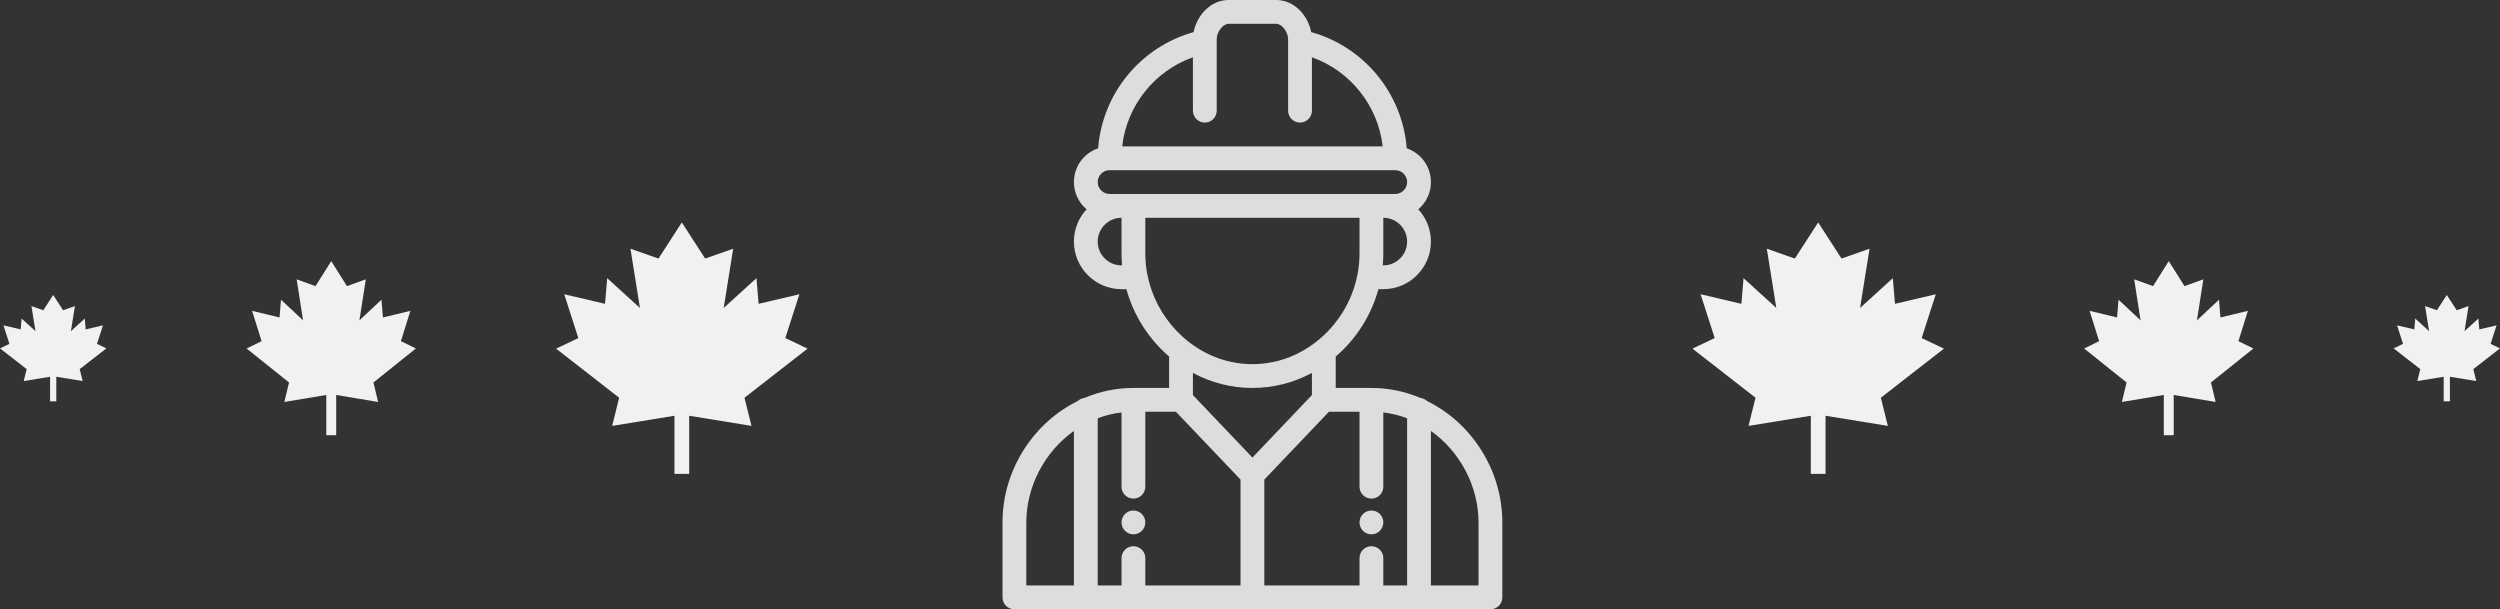 <svg xmlns="http://www.w3.org/2000/svg" width="517" height="126" viewBox="0 0 517 126" fill="none"><rect x="0" y="0" width="517" height="126" fill="#333333" stroke="none"/><path d="M283.609 105.574C282.251 105.574 281.148 106.677 281.148 108.035C281.148 109.394 282.251 110.496 283.609 110.496C284.968 110.496 286.07 109.394 286.07 108.035C286.07 106.677 284.968 105.574 283.609 105.574Z" fill="#DCDDDD"></path><path d="M234.391 105.574C233.032 105.574 231.93 106.677 231.93 108.035C231.93 109.394 233.032 110.496 234.391 110.496C235.749 110.496 236.852 109.394 236.852 108.035C236.852 106.677 235.749 105.574 234.391 105.574Z" fill="#DCDDDD"></path><path d="M306.163 92.829C303.392 88.541 299.586 85.134 295.126 82.934C294.75 82.584 294.266 82.35 293.729 82.291C290.503 80.921 287.103 80.227 283.609 80.227H276.227V73.734C280.499 70.068 283.57 65.213 285.06 59.801H286.07C291.498 59.801 295.914 55.385 295.914 49.957C295.914 47.385 294.921 45.041 293.3 43.285C293.455 43.154 293.606 43.017 293.751 42.872C295.146 41.477 295.914 39.624 295.914 37.652C295.914 34.413 293.816 31.656 290.908 30.664C290.038 19.348 282.096 9.677 271.161 6.646C270.513 3.262 267.72 0 263.922 0H254.078C250.28 0 247.487 3.262 246.839 6.646C235.905 9.677 227.963 19.346 227.092 30.661C226.034 31.02 225.063 31.619 224.249 32.432C222.854 33.827 222.086 35.681 222.086 37.652C222.086 39.907 223.103 41.928 224.702 43.283C223.08 45.039 222.086 47.384 222.086 49.957C222.086 55.385 226.502 59.801 231.93 59.801H232.933C234.177 64.318 236.534 68.466 239.822 71.892C240.44 72.536 241.095 73.15 241.773 73.732V80.227H234.391C230.897 80.227 227.497 80.921 224.271 82.29C223.734 82.35 223.25 82.584 222.874 82.933C218.414 85.134 214.608 88.541 211.837 92.829C208.882 97.403 207.32 102.661 207.32 108.035V123.539C207.32 124.898 208.422 126 209.781 126H308.219C309.578 126 310.68 124.898 310.68 123.539V108.035C310.68 102.661 309.118 97.403 306.163 92.829ZM222.086 121.078H212.242V108.035C212.242 100.55 216.077 93.375 222.086 89.116V121.078ZM286.07 54.879H285.958C286.031 54.06 286.07 53.238 286.07 52.418V45.035C288.784 45.035 290.992 47.243 290.992 49.957C290.992 52.671 288.784 54.879 286.07 54.879ZM246.695 11.847V22.887C246.695 24.246 247.797 25.348 249.156 25.348C250.515 25.348 251.617 24.246 251.617 22.887V8.629C251.617 8.622 251.617 8.616 251.617 8.61V8.121C251.617 6.596 252.905 4.922 254.078 4.922H263.922C265.095 4.922 266.383 6.596 266.383 8.121V8.61C266.383 8.616 266.383 8.622 266.383 8.629V22.887C266.383 24.246 267.485 25.348 268.844 25.348C270.203 25.348 271.305 24.246 271.305 22.887V11.847C279.251 14.659 284.988 21.85 285.933 30.27H232.067C233.013 21.85 238.749 14.659 246.695 11.847ZM231.93 54.879C229.216 54.879 227.008 52.671 227.008 49.957C227.008 47.243 229.216 45.035 231.93 45.035V52.418C231.93 53.238 231.969 54.06 232.042 54.879H231.93ZM231.93 40.113H229.469C228.112 40.113 227.008 39.009 227.008 37.652C227.008 36.996 227.264 36.378 227.729 35.913C228.194 35.448 228.812 35.191 229.469 35.191H288.531C289.888 35.191 290.992 36.295 290.992 37.652C290.992 38.309 290.736 38.927 290.271 39.392C289.806 39.857 289.188 40.113 288.531 40.113H286.07H283.609H234.391H231.93ZM237.299 56.893C237.294 56.866 237.289 56.839 237.283 56.813C236.997 55.369 236.852 53.89 236.852 52.418V45.035H281.148V52.418C281.148 53.889 281.003 55.366 280.717 56.812C280.711 56.839 280.706 56.865 280.701 56.892C279.601 62.382 276.558 67.296 272.126 70.733C268.275 73.724 263.737 75.305 259 75.305C254.263 75.305 249.725 73.724 245.871 70.73C244.988 70.047 244.149 69.292 243.374 68.484C240.27 65.25 238.17 61.243 237.299 56.893ZM256.539 121.078H236.852V115.418C236.852 114.059 235.75 112.957 234.391 112.957C233.031 112.957 231.93 114.059 231.93 115.418V121.078H227.008V86.496C228.605 85.893 230.25 85.492 231.93 85.294V100.652C231.93 102.012 233.031 103.113 234.391 103.113C235.75 103.113 236.852 102.012 236.852 100.652V85.148H243.18L256.539 99.176V121.078ZM246.695 81.703V77.119C250.493 79.161 254.675 80.227 259 80.227C263.325 80.227 267.508 79.16 271.305 77.12V81.703L259 94.623L246.695 81.703ZM290.992 121.078H286.07V115.418C286.07 114.059 284.969 112.957 283.609 112.957C282.25 112.957 281.148 114.059 281.148 115.418V121.078H261.461V99.176L274.82 85.148H281.148V100.652C281.148 102.012 282.25 103.113 283.609 103.113C284.969 103.113 286.07 102.012 286.07 100.652V85.294C287.75 85.492 289.395 85.894 290.992 86.496V121.078ZM305.758 121.078H295.914V89.116C301.923 93.375 305.758 100.549 305.758 108.035V121.078Z" fill="#DCDDDD"></path><path d="M165.316 60.851L156.882 62.831L156.434 57.523L149.66 63.688L151.622 51.434L145.828 53.469L141 46L136.172 53.469L130.378 51.434L132.34 63.688L125.566 57.523L125.118 62.831L116.684 60.851L119.599 69.908L115 72.1L128.04 82.252L126.594 88.073L139.477 85.978V98H142.523V85.978L155.406 88.073L153.96 82.252L167 72.1L162.401 69.908L165.316 60.851Z" fill="#F1F1F1"></path><path d="M351.684 60.851L360.118 62.831L360.566 57.523L367.34 63.688L365.378 51.434L371.172 53.469L376 46L380.828 53.469L386.622 51.434L384.66 63.688L391.434 57.523L391.882 62.831L400.316 60.851L397.401 69.908L402 72.1L388.96 82.252L390.406 88.073L377.523 85.978V98H374.477V85.978L361.594 88.073L363.04 82.252L350 72.1L354.599 69.908L351.684 60.851Z" fill="#F1F1F1"></path><path d="M84.867 64.281L79.19 65.652L78.888 61.977L74.329 66.246L75.65 57.762L71.749 59.171L68.5 54L65.251 59.171L61.35 57.762L62.671 66.246L58.112 61.977L57.81 65.652L52.133 64.281L54.095 70.552L51 72.069L59.777 79.097L58.804 83.128L67.475 81.677V90H69.525V81.677L78.196 83.128L77.223 79.097L86 72.069L82.905 70.552L84.867 64.281Z" fill="#F1F1F1"></path><path d="M432.134 64.281L437.81 65.652L438.112 61.977L442.671 66.246L441.35 57.762L445.251 59.171L448.5 54L451.749 59.171L455.65 57.762L454.329 66.246L458.888 61.977L459.19 65.652L464.866 64.281L462.905 70.552L466 72.069L457.223 79.097L458.196 83.128L449.525 81.677V90H447.475V81.677L438.804 83.128L439.777 79.097L431 72.069L434.095 70.552L432.134 64.281Z" fill="#F1F1F1"></path><path d="M21.288 67.283L17.719 68.121L17.53 65.875L14.664 68.483L15.494 63.299L13.043 64.16L11 61L8.958 64.16L6.506 63.299L7.336 68.483L4.47 65.875L4.281 68.121L0.713 67.283L1.946 71.115L0 72.042L5.517 76.337L4.905 78.8L10.355 77.914V83H11.645V77.914L17.095 78.8L16.483 76.337L22 72.042L20.055 71.115L21.288 67.283Z" fill="#F1F1F1"></path><path d="M495.713 67.283L499.281 68.121L499.47 65.875L502.336 68.483L501.506 63.299L503.958 64.16L506 61L508.042 64.16L510.494 63.299L509.664 68.483L512.53 65.875L512.719 68.121L516.287 67.283L515.054 71.115L517 72.042L511.483 76.337L512.095 78.8L506.645 77.914V83H505.355V77.914L499.905 78.8L500.517 76.337L495 72.042L496.946 71.115L495.713 67.283Z" fill="#F1F1F1"></path></svg>
